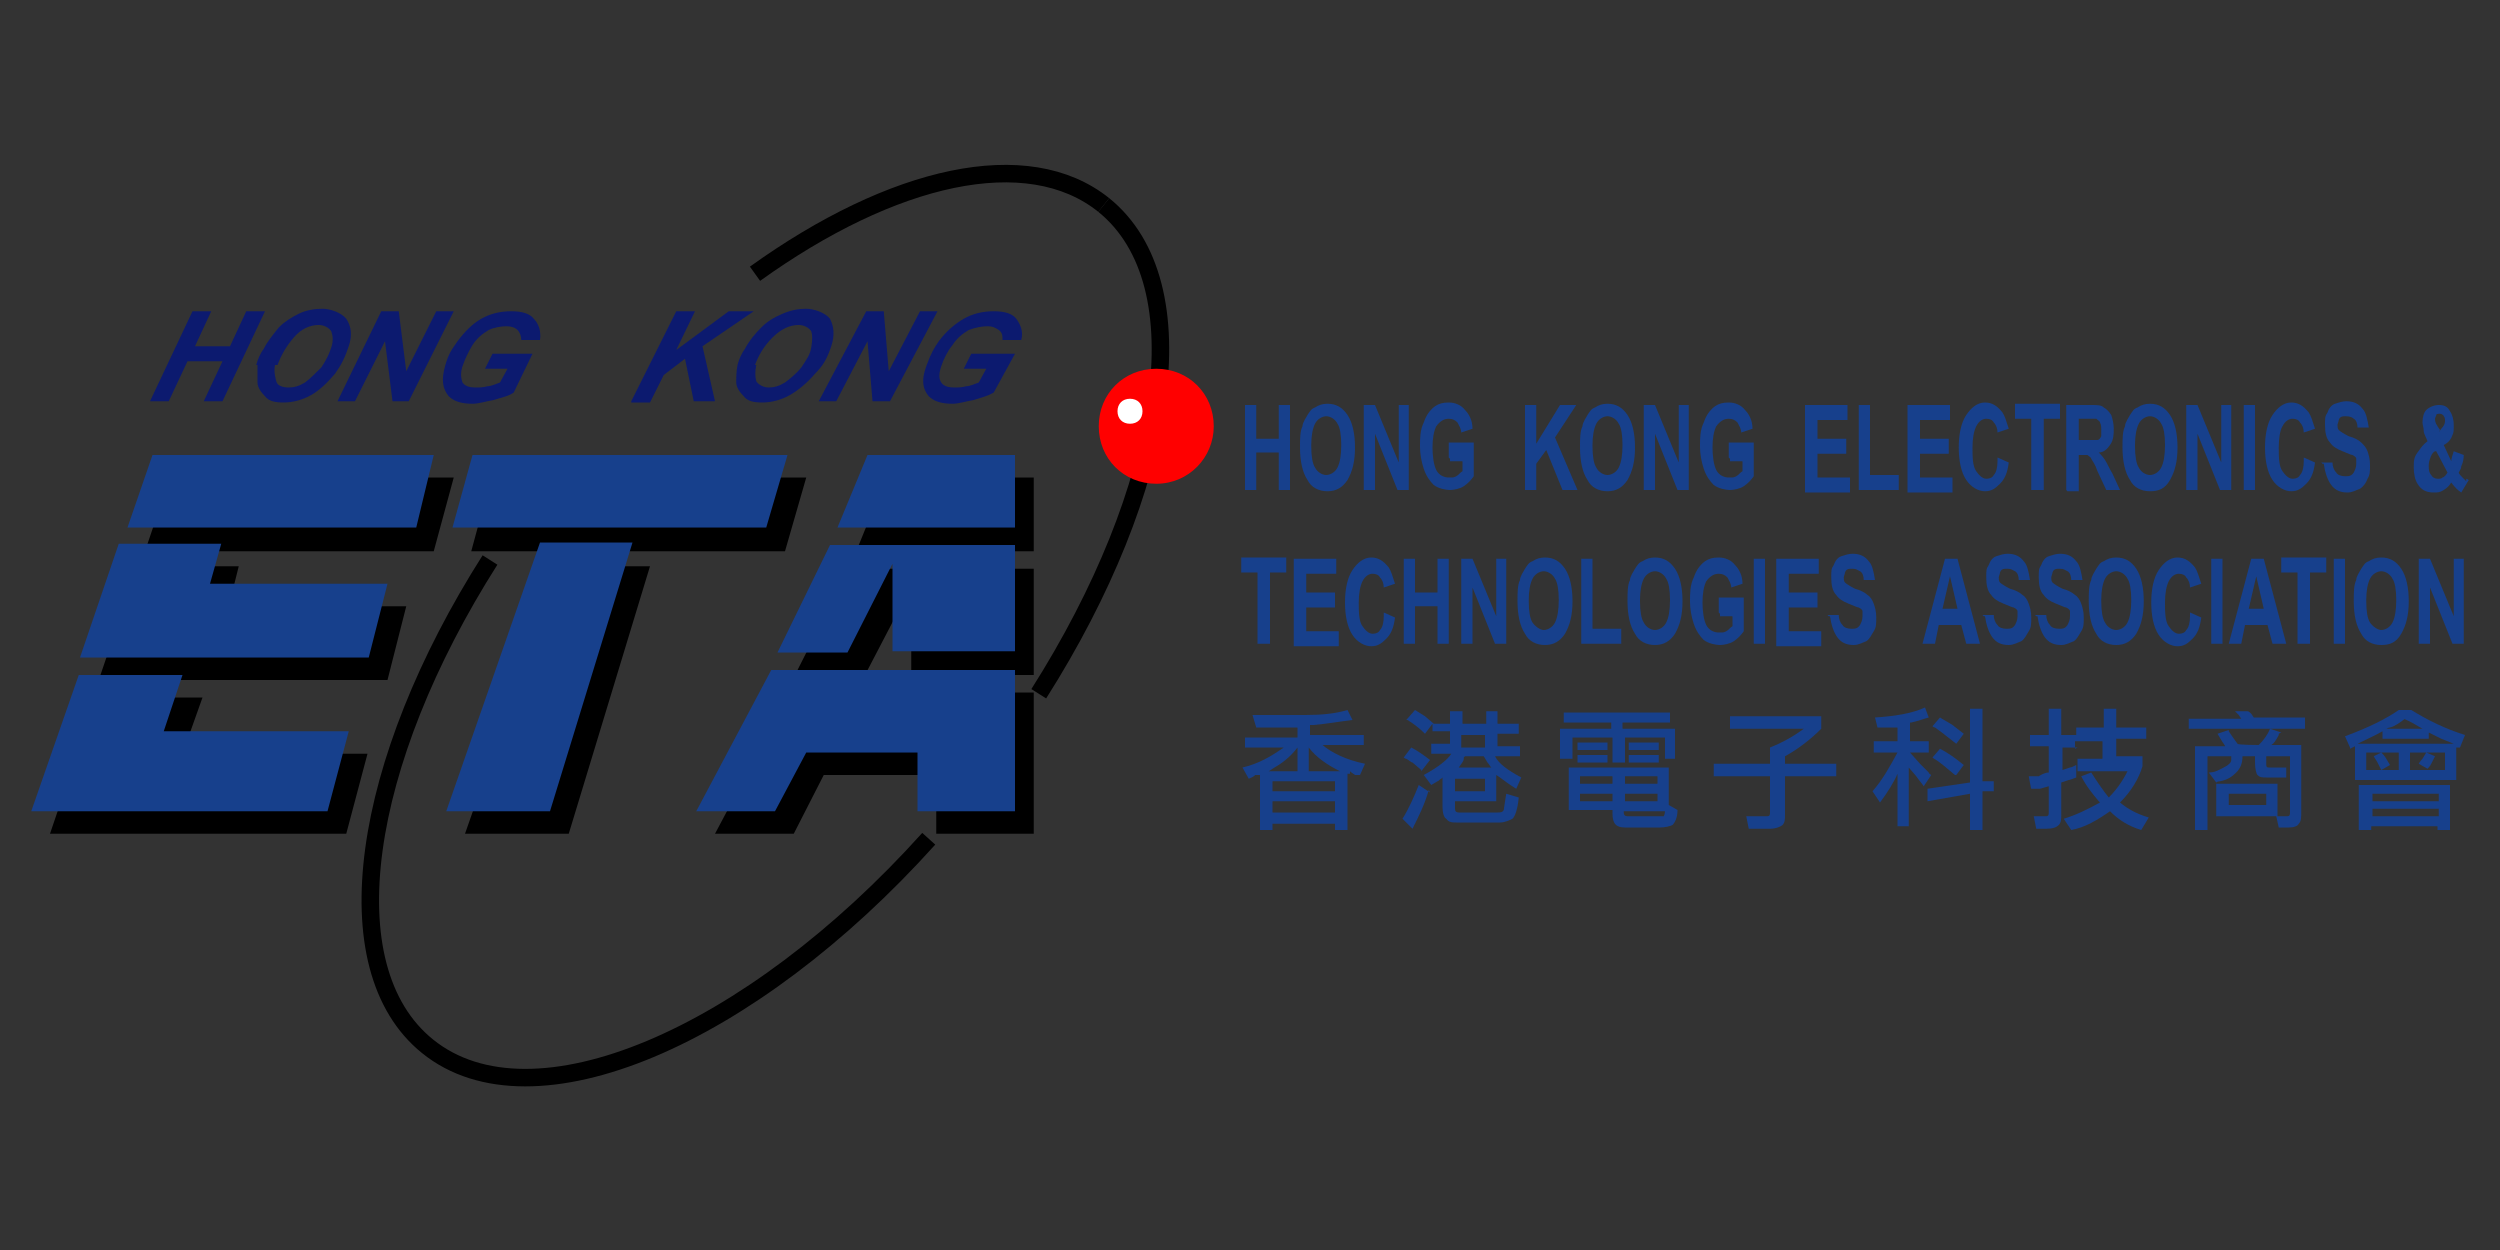 <?xml version="1.0" encoding="UTF-8"?>
<svg id="Layer_2" xmlns="http://www.w3.org/2000/svg" version="1.1" viewBox="0 0 200 100">
  <rect x="0" y="0" width="200" height="100" fill="#333333" stroke="none"/>
  <!-- Generator: Adobe Illustrator 29.3.1, SVG Export Plug-In . SVG Version: 2.1.0 Build 151)  -->
  <defs>
    <style>
      .st0 {
        fill: none;
        stroke: #000;
        stroke-width: 1.4px;
      }

      .st1 {
        fill: #fff;
      }

      .st2 {
        fill: red;
      }

      .st3 {
        fill: #0c1a6f;
      }

      .st4 {
        fill: #17408c;
      }
    </style>
  </defs>
  <g>
    <g>
      <path class="st3" d="M17.8,28.9h-2.8l-1.5,3.2h-1.5l3.4-7.2h1.5l-1.3,2.8h2.8l1.3-2.8h1.5l-3.4,7.2h-1.5s1.5-3.2,1.5-3.2Z"/>
      <path class="st3" d="M20.5,29.2c.1-.4.3-.9.6-1.3.3-.6.8-1.2,1.2-1.7.5-.5,1-.8,1.6-1.1.6-.3,1.3-.4,1.9-.4s1.5.3,1.9.8c.4.6.5,1.3.2,2.2s-.6,1.5-1.1,2.2c-.6.7-1.2,1.3-1.9,1.7-.7.4-1.5.6-2.2.6s-1.2-.1-1.5-.5c-.3-.3-.6-.7-.6-1.1s0-.9,0-1.4h0ZM22,29.2c-.1.5,0,.9.1,1.3s.6.5,1,.5.8-.1,1.3-.4c.4-.3.8-.7,1.3-1.2.4-.6.6-1,.8-1.6s.1-1,0-1.3c-.2-.3-.6-.5-1-.5-.7,0-1.4.3-2,1s-1,1.4-1.3,2.2h0Z"/>
      <path class="st3" d="M32.8,32.1h-1.4l-.6-4.8-2.4,4.8h-1.4l3.5-7.2h1.4l.6,4.8,2.4-4.8h1.4l-3.6,7.2h0Z"/>
      <path class="st3" d="M39.4,28.3h3.2l-1.5,3.1c-.4.3-1,.4-1.6.6-.6.1-1.2.3-1.7.3-.9,0-1.5-.2-1.9-.6-.5-.6-.6-1.3-.3-2.4s.6-1.4,1-2c.6-.8,1.2-1.4,1.9-1.8s1.5-.6,2.4-.6,1.5.2,1.8.6c.4.4.6,1,.5,1.7h-1.5c0-.3-.1-.6-.3-.8s-.5-.3-.9-.3-1,.1-1.4.3c-.5.3-.9.6-1.3,1.2-.3.5-.6,1.1-.8,1.7s-.1,1,0,1.3c.2.3.6.4,1,.4s.6,0,1-.1c.3,0,.7-.2,1-.3l.6-1.1h-1.8l.6-1.2h0Z"/>
      <path class="st3" d="M50.5,32.1l3.6-7.2h1.5l-1.5,3.1,4.2-3.1h2l-4.1,2.8,1,4.4h-1.7l-.7-3.4-1.7,1.3-1.1,2.2h-1.5Z"/>
      <path class="st3" d="M59,29.2c.1-.4.3-.9.6-1.3.3-.6.8-1.2,1.3-1.7.5-.5,1-.8,1.7-1.1s1.3-.4,1.9-.4,1.5.3,1.9.8c.3.6.4,1.3.1,2.2s-.6,1.5-1.3,2.2c-.6.7-1.3,1.3-2,1.7-.7.4-1.5.6-2.2.6s-1.2-.1-1.5-.5c-.3-.3-.6-.7-.6-1.1,0-.4,0-.9.1-1.4ZM60.5,29.2c-.1.5-.1.9,0,1.3.2.3.6.5,1,.5s.8-.1,1.3-.4c.4-.3.9-.7,1.3-1.2.4-.6.7-1,.8-1.6s.1-1,0-1.3c-.2-.3-.6-.5-1-.5-.7,0-1.4.3-2.1,1s-1.1,1.4-1.4,2.2h.1Z"/>
      <path class="st3" d="M71.2,32.1h-1.4l-.4-4.8-2.5,4.8h-1.4l3.8-7.2h1.4l.4,4.8,2.5-4.8h1.4l-3.8,7.2Z"/>
      <path class="st3" d="M78,28.3h3.2l-1.7,3.1c-.5.3-1,.4-1.6.6-.6.1-1.2.3-1.7.3-.9,0-1.5-.2-1.9-.6-.5-.6-.6-1.3-.2-2.4s.6-1.4,1-2c.6-.8,1.3-1.4,2-1.8s1.5-.6,2.4-.6,1.5.2,1.8.6c.3.4.6,1,.4,1.7h-1.5c0-.3,0-.6-.3-.8s-.5-.3-.9-.3-1,.1-1.5.3c-.5.3-.9.6-1.3,1.2-.4.5-.7,1.1-.9,1.7s-.2,1,0,1.3.6.4,1,.4.6,0,1-.1c.3,0,.7-.2,1-.3l.6-1.1h-1.8l.6-1.2h.1Z"/>
    </g>
    <path class="st0" d="M46.3,35.1"/>
    <path class="st0" d="M46.3,35.1"/>
    <path class="st0" d="M46.3,35.1"/>
    <path class="st0" d="M45.8,35.7"/>
    <path class="st0" d="M45.8,35.7"/>
    <path class="st0" d="M48,33.1"/>
    <path class="st0" d="M49.5,31.5"/>
    <path class="st0" d="M49.5,31.5"/>
    <path class="st0" d="M60.4,21.9"/>
    <path class="st0" d="M88.3,16.4c-6.1-4.9-16.9-2.4-27.9,5.5"/>
    <path class="st0" d="M83.1,55.5c10.4-16.4,13-32.8,5.2-39.1"/>
    <path class="st0" d="M83.1,55.5"/>
    <path class="st0" d="M77.6,63.2"/>
    <path class="st0" d="M77.6,63.2"/>
    <path class="st0" d="M39.2,44.8c-10.3,16.2-12.8,32.6-5,38.9,8.4,6.8,25.8-.7,40.1-16.6"/>
    <path class="st0" d="M39.2,44.8"/>
    <path class="st0" d="M45.8,35.7"/>
    <g>
      <path class="st2" d="M97.1,34.1c0,2.5-2,4.6-4.6,4.6s-4.6-2-4.6-4.6,2-4.6,4.6-4.6,4.6,2,4.6,4.6Z"/>
      <path class="st1" d="M91.4,32.9c0,.6-.4,1-1,1s-1-.4-1-1,.4-1,1-1,1,.4,1,1Z"/>
    </g>
  </g>
  <g>
    <g>
      <polygon points="13.6 38.2 36.3 38.2 34.7 44.1 11.6 44.1 13.6 38.2"/>
      <polygon points="7.9 54.4 11 45.3 19.1 45.3 18.3 48.5 32.5 48.5 31 54.4 7.9 54.4"/>
      <polygon points="4 66.7 7.7 55.8 16.2 55.8 14.6 60.3 29.4 60.3 27.7 66.7 4 66.7"/>
      <polygon points="39.3 38.2 64.5 38.2 62.8 44.1 37.7 44.1 39.3 38.2"/>
      <polygon points="44.7 45.3 52 45.3 45.5 66.7 37.2 66.7 44.7 45.3"/>
      <polygon points="70.9 38.2 82.7 38.2 82.7 44.1 68.5 44.1 70.9 38.2"/>
      <polygon points="82.7 45.5 67.9 45.5 67.9 45.5 63.6 54 69.2 54 72.9 46.9 72.9 54 82.7 54 82.7 45.5"/>
      <polygon points="63.2 55.4 82.7 55.4 82.7 66.7 74.9 66.7 74.9 62 65.9 62 63.5 66.7 57.2 66.7 63.2 55.4"/>
    </g>
    <g>
      <polygon class="st4" points="12.2 36.4 34.7 36.4 33.3 42.2 10.2 42.2 12.2 36.4"/>
      <polygon class="st4" points="6.4 52.6 9.5 43.5 17.7 43.5 16.8 46.7 31 46.7 29.5 52.6 6.4 52.6"/>
      <polygon class="st4" points="2.5 64.9 6.3 54 14.6 54 13.1 58.5 27.9 58.5 26.2 64.9 2.5 64.9"/>
      <polygon class="st4" points="37.8 36.4 63 36.4 61.3 42.2 36.2 42.2 37.8 36.4"/>
      <polygon class="st4" points="43.2 43.4 50.6 43.4 44 64.9 35.7 64.9 43.2 43.4"/>
      <polygon class="st4" points="69.4 36.4 81.2 36.4 81.2 42.2 67 42.2 69.4 36.4"/>
      <polygon class="st4" points="81.2 43.6 66.4 43.6 66.4 43.6 62.2 52.2 67.8 52.2 71.4 45.1 71.4 52.1 81.2 52.1 81.2 43.6"/>
      <polygon class="st4" points="61.7 53.6 81.2 53.6 81.2 64.9 73.4 64.9 73.4 60.2 64.5 60.2 62 64.9 55.7 64.9 61.7 53.6"/>
    </g>
  </g>
  <g>
    <g>
      <path class="st4" d="M99.6,39.2v-6.8h.9v2.7h1.8v-2.7h.9v6.8h-.9v-3h-1.8v3h-.9Z"/>
      <path class="st4" d="M104,35.8c0-.7,0-1.3.2-1.7,0-.3.3-.7.4-.9.2-.3.3-.5.6-.6.3-.2.6-.3,1-.3.7,0,1.2.3,1.6.9.4.6.6,1.5.6,2.6s-.2,1.9-.6,2.6c-.4.6-.9.9-1.6.9s-1.3-.3-1.6-.9c-.4-.6-.6-1.5-.6-2.6h0ZM104.9,35.7c0,.8.1,1.4.3,1.7.2.4.6.6.9.6s.7-.2.9-.6c.2-.4.3-1,.3-1.8s-.1-1.4-.3-1.7c-.2-.4-.6-.6-.9-.6s-.7.2-.9.6c-.2.4-.3,1-.3,1.7h0Z"/>
      <path class="st4" d="M109.1,39.2v-6.8h.9l1.9,4.6v-4.6h.8v6.8h-.9l-1.8-4.5v4.5h-.9Z"/>
      <path class="st4" d="M115.9,36.6v-1.2h2v2.7c-.2.3-.5.6-.8.8s-.8.3-1.1.3-.9-.1-1.3-.4c-.3-.3-.6-.7-.8-1.3-.2-.6-.3-1.2-.3-1.8s0-1.3.3-1.9c.2-.6.5-1,.9-1.3.3-.2.6-.3,1.1-.3s1,.2,1.3.6c.3.3.6.8.6,1.5l-.9.3c0-.3-.2-.6-.3-.8-.2-.2-.4-.3-.7-.3-.4,0-.7.2-1,.6-.2.4-.3,1-.3,1.7s.1,1.4.3,1.8.6.6,1,.6.4,0,.6-.1c.2-.1.3-.3.5-.4v-.8h-1v-.2Z"/>
      <path class="st4" d="M122,39.2v-6.8h.9v3.1l1.9-3.1h1.3l-1.7,2.6,1.8,4.2h-1.2l-1.3-3.2-.8,1.1v2.1h-.9Z"/>
      <path class="st4" d="M126.4,35.8c0-.7,0-1.3.2-1.7,0-.3.3-.7.4-.9.2-.3.3-.5.6-.6.3-.2.6-.3,1-.3.7,0,1.2.3,1.6.9.4.6.6,1.5.6,2.6s-.2,1.9-.6,2.6c-.4.6-.9.9-1.6.9s-1.3-.3-1.6-.9c-.4-.6-.6-1.5-.6-2.6h0ZM127.4,35.7c0,.8.1,1.4.3,1.7.2.4.6.6.9.6s.7-.2.9-.6c.2-.4.3-1,.3-1.8s-.1-1.4-.3-1.7c-.2-.4-.6-.6-.9-.6s-.7.2-.9.6c-.2.4-.3,1-.3,1.7h0Z"/>
      <path class="st4" d="M131.5,39.2v-6.8h.9l1.9,4.6v-4.6h.8v6.8h-.9l-1.8-4.5v4.5h-.9Z"/>
      <path class="st4" d="M138.3,36.6v-1.2h2v2.7c-.2.3-.5.6-.8.8s-.8.3-1.1.3-.9-.1-1.3-.4c-.3-.3-.6-.7-.8-1.3-.2-.6-.3-1.2-.3-1.8s0-1.3.3-1.9c.2-.6.5-1,.9-1.3.3-.2.6-.3,1.1-.3s1,.2,1.3.6c.3.3.6.8.6,1.5l-.9.3c0-.3-.2-.6-.3-.8-.2-.2-.4-.3-.7-.3-.4,0-.7.2-1,.6-.2.4-.3,1-.3,1.7s.1,1.4.3,1.8.6.6,1,.6.4,0,.6-.1c.2-.1.3-.3.5-.4v-.8h-1v-.2Z"/>
      <path class="st4" d="M144.4,39.2v-6.8h3.4v1.2h-2.4v1.5h2.3v1.2h-2.3v1.9h2.6v1.2h-3.6Z"/>
      <path class="st4" d="M148.7,39.2v-6.8h.9v5.6h2.3v1.2s-3.2,0-3.2,0Z"/>
      <path class="st4" d="M152.6,39.2v-6.8h3.4v1.2h-2.4v1.5h2.3v1.2h-2.3v1.9h2.6v1.2h-3.6Z"/>
      <path class="st4" d="M159.8,36.6l.9.4c-.1.8-.3,1.3-.7,1.7s-.7.6-1.2.6-1.1-.3-1.5-.9c-.4-.6-.6-1.5-.6-2.6s.2-2,.6-2.6c.4-.6.9-1,1.5-1s1,.3,1.4.8c.2.3.3.7.5,1.3l-.9.3c0-.3-.1-.6-.3-.8-.1-.2-.3-.3-.6-.3s-.6.2-.8.6-.3,1-.3,1.7,0,1.5.3,1.9c.2.3.5.6.8.6s.5-.1.6-.3c.2-.2.3-.6.3-1.1h0Z"/>
      <path class="st4" d="M162.5,39.2v-5.7h-1.3v-1.2h3.6v1.2h-1.3v5.7h-1Z"/>
      <path class="st4" d="M165.3,39.2v-6.8h2c.5,0,.8,0,1,.2.2.1.4.3.6.6.1.3.2.7.2,1.1s0,.9-.3,1.3c-.2.3-.5.6-.9.6.2.2.3.3.5.6s.3.6.6,1.1l.6,1.3h-1.1l-.7-1.5c-.2-.6-.4-.8-.5-1,0-.1-.2-.2-.3-.3,0,0-.3,0-.5,0h-.2v2.9h-.9ZM166.3,35.2h.7c.4,0,.7,0,.8,0,.1,0,.2-.1.3-.3,0-.1,0-.3,0-.5s0-.4-.1-.6c0-.1-.2-.2-.3-.3h-1.4v1.7h0Z"/>
      <path class="st4" d="M169.8,35.8c0-.7,0-1.3.2-1.7,0-.3.3-.7.4-.9.2-.3.3-.5.6-.6.3-.2.6-.3,1-.3.7,0,1.2.3,1.6.9.4.6.6,1.5.6,2.6s-.2,1.9-.6,2.6-.9.9-1.6.9-1.3-.3-1.6-.9c-.4-.6-.6-1.5-.6-2.6h0ZM170.8,35.7c0,.8.1,1.4.3,1.7.2.4.6.6.9.6s.7-.2.9-.6c.2-.4.3-1,.3-1.8s-.1-1.4-.3-1.7c-.2-.4-.6-.6-.9-.6s-.7.2-.9.6c-.2.4-.3,1-.3,1.7h0Z"/>
      <path class="st4" d="M174.9,39.2v-6.8h.9l1.9,4.6v-4.6h.8v6.8h-.9l-1.8-4.5v4.5h-.9Z"/>
      <path class="st4" d="M179.5,39.2v-6.8h.9v6.8h-.9Z"/>
      <path class="st4" d="M184.3,36.6l.9.4c-.1.8-.3,1.3-.7,1.7s-.7.6-1.2.6-1.1-.3-1.5-.9c-.4-.6-.6-1.5-.6-2.6s.2-2,.6-2.6c.4-.6.9-1,1.5-1s1,.3,1.4.8c.2.3.3.7.5,1.3l-.9.3c0-.3-.1-.6-.3-.8-.1-.2-.3-.3-.6-.3s-.6.2-.8.6c-.2.3-.3,1-.3,1.7s0,1.5.3,1.9c.2.3.5.6.8.6s.5-.1.6-.3c.2-.2.3-.6.3-1.1h0Z"/>
      <path class="st4" d="M185.7,37h.9c0,.3.1.6.3.8.1.2.4.3.7.3s.5,0,.7-.3c.1-.2.2-.4.2-.7s0-.3,0-.4c0-.1-.1-.2-.3-.3-.1,0-.3-.1-.8-.3-.5-.2-.8-.4-1-.7-.3-.3-.4-.8-.4-1.4s0-.7.2-1c.1-.3.3-.6.6-.7.3-.1.6-.2.9-.2.6,0,1,.2,1.3.6.3.3.4.9.5,1.5h-.9c0-.3-.1-.6-.3-.7-.1-.1-.3-.2-.6-.2s-.5,0-.6.3c0,.1-.1.3-.1.4s0,.3.1.4c.1.1.4.3.8.5.4.1.8.3,1,.5s.4.4.5.7c.1.3.2.6.2,1.1s0,.8-.2,1.1c-.1.3-.3.6-.6.8-.3.1-.6.3-1,.3-.6,0-1-.2-1.3-.6-.3-.4-.5-1-.6-1.7h-.1Z"/>
      <path class="st4" d="M197.5,38.4l-.6,1c-.3-.2-.5-.4-.8-.8-.2.3-.3.4-.6.6s-.5.2-.8.2c-.6,0-1-.2-1.3-.7-.2-.3-.3-.8-.3-1.3s0-.8.3-1.2.4-.6.8-.9c-.1-.3-.3-.6-.3-.8,0-.3-.1-.5-.1-.7,0-.4.1-.8.3-1s.6-.4,1-.4.7.1.9.5c.2.3.3.7.3,1.1s0,.6-.1.8c-.1.3-.3.6-.7.8l.6,1.3c0-.2.1-.5.2-.8l.8.3c0,.4-.1.7-.2.9,0,.2-.1.3-.2.5,0,.1.2.3.3.4.1.1.3.3.3.3v-.2ZM194.8,36.1c-.2.1-.3.3-.4.6s-.1.4-.1.6,0,.5.2.7c.1.2.3.3.5.3s.3,0,.4-.1c.1,0,.3-.2.4-.4l-.9-1.7h0ZM195.1,34.6l.2-.3c.2-.2.3-.4.3-.6s0-.3-.1-.4c0-.1-.2-.2-.3-.2s-.3,0-.3.1-.1.2-.1.3,0,.3.2.6l.2.3h0Z"/>
      <path class="st4" d="M100.6,51.5v-5.7h-1.3v-1.2h3.6v1.2h-1.3v5.7h-1Z"/>
      <path class="st4" d="M103.5,51.5v-6.8h3.4v1.2h-2.4v1.5h2.3v1.2h-2.3v1.9h2.6v1.2h-3.6Z"/>
      <path class="st4" d="M110.7,49l.9.4c-.1.8-.3,1.3-.7,1.7s-.7.6-1.2.6-1.1-.3-1.5-.9c-.4-.6-.6-1.5-.6-2.6s.2-2,.6-2.6c.4-.6.9-1,1.5-1s1,.3,1.4.8c.2.3.3.7.5,1.3l-.9.3c0-.3-.1-.6-.3-.8-.1-.2-.3-.3-.6-.3s-.6.2-.8.6-.3,1-.3,1.7,0,1.5.3,1.9c.2.3.5.6.8.6s.5-.1.6-.3c.2-.2.3-.6.3-1.1h0Z"/>
      <path class="st4" d="M112.3,51.5v-6.8h.9v2.7h1.8v-2.7h.9v6.8h-.9v-3h-1.8v3h-.9Z"/>
      <path class="st4" d="M116.9,51.5v-6.8h.9l1.9,4.6v-4.6h.8v6.8h-.9l-1.8-4.5v4.5h-.9Z"/>
      <path class="st4" d="M121.4,48.1c0-.7,0-1.3.2-1.7,0-.3.3-.7.4-.9.2-.3.3-.5.6-.6.3-.2.6-.3,1-.3.7,0,1.2.3,1.6.9.4.6.6,1.5.6,2.6s-.2,1.9-.6,2.6c-.4.6-.9.9-1.6.9s-1.3-.3-1.6-.9c-.4-.6-.6-1.5-.6-2.6h0ZM122.3,48.1c0,.8.1,1.4.3,1.7s.6.6.9.6.7-.2.9-.6c.2-.4.3-1,.3-1.8s-.1-1.4-.3-1.7c-.2-.4-.6-.6-.9-.6s-.7.2-.9.6c-.2.4-.3,1-.3,1.7h0Z"/>
      <path class="st4" d="M126.5,51.5v-6.8h.9v5.6h2.3v1.2s-3.2,0-3.2,0Z"/>
      <path class="st4" d="M130.2,48.1c0-.7,0-1.3.2-1.7,0-.3.3-.7.4-.9.2-.3.3-.5.6-.6.3-.2.6-.3,1-.3.7,0,1.2.3,1.6.9.4.6.6,1.5.6,2.6s-.2,1.9-.6,2.6c-.4.6-.9.9-1.6.9s-1.3-.3-1.6-.9c-.4-.6-.6-1.5-.6-2.6h0ZM131.2,48.1c0,.8.1,1.4.3,1.7.2.4.6.6.9.6s.7-.2.9-.6c.2-.4.3-1,.3-1.8s-.1-1.4-.3-1.7c-.2-.4-.6-.6-.9-.6s-.7.2-.9.6-.3,1-.3,1.7h0Z"/>
      <path class="st4" d="M137.5,49v-1.2h2v2.7c-.2.3-.5.6-.8.8s-.8.3-1.1.3-.9-.1-1.3-.4c-.3-.3-.6-.7-.8-1.3-.2-.6-.3-1.2-.3-1.8s0-1.3.3-1.9c.2-.6.5-1,.9-1.3.3-.2.6-.3,1.1-.3s1,.2,1.3.6c.3.3.6.8.6,1.5l-.9.3c0-.3-.2-.6-.3-.8-.2-.2-.4-.3-.7-.3-.4,0-.7.2-1,.6-.2.4-.3,1-.3,1.7s.1,1.4.3,1.8.6.6,1,.6.4,0,.6-.1c.2-.1.3-.3.5-.4v-.8h-1v-.2Z"/>
      <path class="st4" d="M140.3,51.5v-6.8h.9v6.8h-.9Z"/>
      <path class="st4" d="M142.1,51.5v-6.8h3.4v1.2h-2.4v1.5h2.3v1.2h-2.3v1.9h2.6v1.2h-3.6Z"/>
      <path class="st4" d="M146.2,49.2h.9c0,.3.1.6.3.8.1.2.4.3.7.3s.5,0,.7-.3c.1-.2.2-.4.2-.7s0-.3,0-.4c0-.1-.1-.2-.3-.3-.1,0-.3-.1-.8-.3-.5-.2-.8-.4-1-.7-.3-.3-.4-.8-.4-1.4s0-.7.2-1c.1-.3.3-.6.6-.7.3-.1.6-.2.9-.2.6,0,1,.2,1.3.6.3.3.4.9.5,1.5h-.9c0-.3-.1-.6-.3-.7s-.3-.2-.6-.2-.5,0-.6.3c0,.1-.1.3-.1.4s0,.3.1.4c.1.1.4.3.8.5.4.1.8.3,1,.5.2.1.4.4.5.7.1.3.2.6.2,1.1s0,.8-.2,1.1-.3.6-.6.8c-.3.1-.6.3-1,.3-.6,0-1-.2-1.3-.6-.3-.4-.5-1-.6-1.7h-.1Z"/>
      <path class="st4" d="M158.3,51.5h-1l-.4-1.5h-1.8l-.3,1.5h-1l1.8-6.8h1l1.8,6.8h0ZM156.6,48.7l-.6-2.6-.6,2.6h1.3,0Z"/>
      <path class="st4" d="M158.6,49.2h.9c0,.3.1.6.3.8.1.2.4.3.7.3s.5,0,.7-.3c.1-.2.2-.4.2-.7s0-.3,0-.4c0-.1-.1-.2-.3-.3-.1,0-.3-.1-.8-.3-.5-.2-.8-.4-1-.7-.3-.3-.4-.8-.4-1.4s0-.7.2-1c.1-.3.3-.6.6-.7.3-.1.6-.2.9-.2.6,0,1,.2,1.3.6.3.3.4.9.5,1.5h-.9c0-.3-.1-.6-.3-.7s-.3-.2-.6-.2-.5,0-.6.3c0,.1-.1.3-.1.4s0,.3.1.4c.1.1.4.3.8.5.4.1.8.3,1,.5.2.1.4.4.5.7.1.3.2.6.2,1.1s0,.8-.2,1.1-.3.6-.6.8c-.3.1-.6.3-1,.3-.6,0-1-.2-1.3-.6-.3-.4-.5-1-.6-1.7h-.1Z"/>
      <path class="st4" d="M162.8,49.2h.9c0,.3.1.6.3.8.1.2.4.3.7.3s.5,0,.7-.3c.1-.2.2-.4.2-.7s0-.3,0-.4c0-.1-.1-.2-.3-.3-.1,0-.3-.1-.8-.3-.5-.2-.8-.4-1-.7-.3-.3-.4-.8-.4-1.4s0-.7.2-1c.1-.3.3-.6.6-.7.3-.1.6-.2.9-.2.6,0,1,.2,1.3.6.3.3.4.9.5,1.5h-.9c0-.3-.1-.6-.3-.7s-.3-.2-.6-.2-.5,0-.6.3c0,.1-.1.3-.1.4s0,.3.1.4c.1.1.4.3.8.5.4.1.8.3,1,.5.2.1.4.4.5.7.1.3.2.6.2,1.1s0,.8-.2,1.1-.3.6-.6.8c-.3.1-.6.3-1,.3-.6,0-1-.2-1.3-.6-.3-.4-.5-1-.6-1.7h-.1Z"/>
      <path class="st4" d="M167.1,48.1c0-.7,0-1.3.2-1.7,0-.3.3-.7.4-.9.2-.3.3-.5.6-.6.3-.2.6-.3,1-.3.7,0,1.2.3,1.6.9.4.6.6,1.5.6,2.6s-.2,1.9-.6,2.6c-.4.6-.9.9-1.6.9s-1.3-.3-1.6-.9c-.4-.6-.6-1.5-.6-2.6h0ZM168.1,48.1c0,.8.1,1.4.3,1.7.2.4.6.6.9.6s.7-.2.9-.6c.2-.4.3-1,.3-1.8s-.1-1.4-.3-1.7c-.2-.4-.6-.6-.9-.6s-.7.2-.9.6c-.2.4-.3,1-.3,1.7h0Z"/>
      <path class="st4" d="M175.2,49l.9.4c-.1.8-.3,1.3-.7,1.7s-.7.6-1.2.6-1.1-.3-1.5-.9c-.4-.6-.6-1.5-.6-2.6s.2-2,.6-2.6c.4-.6.9-1,1.5-1s1,.3,1.4.8c.2.3.3.7.5,1.3l-.9.3c0-.3-.1-.6-.3-.8-.1-.2-.3-.3-.6-.3s-.6.2-.8.6-.3,1-.3,1.7,0,1.5.3,1.9c.2.3.5.6.8.6s.5-.1.6-.3c.2-.2.3-.6.3-1.1h0Z"/>
      <path class="st4" d="M176.9,51.5v-6.8h.9v6.8h-.9Z"/>
      <path class="st4" d="M182.8,51.5h-1l-.4-1.5h-1.8l-.3,1.5h-1l1.8-6.8h1l1.8,6.8h0ZM181.1,48.7l-.6-2.6-.6,2.6h1.3Z"/>
      <path class="st4" d="M183.8,51.5v-5.7h-1.3v-1.2h3.6v1.2h-1.3v5.7h-1Z"/>
      <path class="st4" d="M186.7,51.5v-6.8h.9v6.8h-.9Z"/>
      <path class="st4" d="M188.3,48.1c0-.7,0-1.3.2-1.7,0-.3.3-.7.4-.9.2-.3.3-.5.6-.6.3-.2.6-.3,1-.3.7,0,1.2.3,1.6.9.4.6.6,1.5.6,2.6s-.2,1.9-.6,2.6-.9.9-1.6.9-1.3-.3-1.6-.9c-.4-.6-.6-1.5-.6-2.6h0ZM189.3,48.1c0,.8.1,1.4.3,1.7s.6.6.9.6.7-.2.9-.6c.2-.4.3-1,.3-1.8s-.1-1.4-.3-1.7c-.2-.4-.6-.6-.9-.6s-.7.2-.9.6c-.2.4-.3,1-.3,1.7h0Z"/>
      <path class="st4" d="M193.5,51.5v-6.8h.9l1.9,4.6v-4.6h.8v6.8h-.9l-1.8-4.5v4.5h-.9Z"/>
    </g>
    <g>
      <path class="st4" d="M107.8,61.9v4.5h-1v-.5h-5v.5h-1v-4.4h-.4c0,.1-.5.3-.5.3l-.5-.9c1.3-.3,2.3-.9,3.3-1.6h-3.1v-.8h4.2v-.8h-3.3l-.3-1h4.2c1.3,0,2.4-.1,3.4-.4l.4.8c-.9.1-2,.3-3.1.4h-.3v.8h4.3v.8h-3.3c.7.6,1.9,1.2,3.4,1.5l-.4.9h-.4c-.3-.2-.4-.3-.4-.3v.2ZM101.5,61.7h2.3v-1.9c-.6.8-1.3,1.3-2,1.7,0,0-.3.2-.3.2ZM106.8,62.5h-5v.8h5v-.8ZM101.8,65h5v-.9h-5v.9ZM104.7,59.8v1.9h2.5c-1-.5-1.9-1.1-2.5-1.9Z"/>
      <path class="st4" d="M114.3,63.2c-.3,1.1-.8,2.1-1.3,3.1l-.8-.8c.5-.8.9-1.7,1.3-2.7l.9.6h0ZM113.7,61.6l-.7-.6c-.1,0-.3-.2-.5-.3,0,0-.1,0-.2-.1l.6-.8c.4.2,1,.6,1.5,1l-.7.9h0ZM114.6,57.9h1.4v-1h1v1h1.9v-1h.9v1h1.7v.8h-1.7v1h1.8v.8h-2c.3.6,1,1.1,2.1,1.7l-.4.9c-.5-.3-.9-.6-1.3-.9l-.3-.2v2.1h-3.3v.6c0,.2.1.3.3.3h3.1c.2,0,.4,0,.5-.2,0-.1.1-.6.2-1.3l1,.3c-.1,1-.3,1.5-.5,1.7-.2.1-.6.3-1,.3h-3.5c-.3,0-.6,0-.8-.3-.2-.1-.3-.5-.3-1v-2.3s0,0-.1.1c-.1,0-.2.2-.3.2l-.5.3-.6-.8c1.1-.6,1.9-1.2,2.2-1.7h-1.6v-.8h1.5v-1h-1.4v-.6l-.6.8c-.4-.4-.9-.8-1.4-1.1,0,0,0,0-.1,0l.7-.8.8.5.7.6h0c0-.1,0,0,0,0ZM116.4,62.3v1h2.4v-1h-2.4ZM117.1,60.6s0,.1,0,.1c0,.2-.2.4-.4.7h0c0,0,2.6,0,2.6,0-.1-.1-.2-.3-.3-.4l-.3-.5h-1.5ZM116.9,58.8v1h1.9v-1h-1.9Z"/>
      <path class="st4" d="M133.2,60.7v-1.7h-3.2v2h-1v-2h-3.2v1.7h-1v-2.4h4.1v-.5h-3.8v-.8h8.5v.8h-3.8v.5h4.2v2.4h-1,.1ZM125.5,64.8v-3.4h8v3l.7.4c0,.6-.2,1-.4,1.2-.2.1-.6.2-1,.2h-2.8c-.7,0-1-.3-1-1.1v-.3h-3.5ZM126.2,59.4h2.4v.6h-2.4v-.6ZM128.6,61h-2.4v-.6h2.4v.6ZM126.4,62.1v.6h2.6v-.6h-2.6ZM126.4,64.1h2.6v-.6h-2.6v.6ZM132.6,62.1h-2.6v.6h2.6v-.6ZM132.6,64.1v-.6h-2.6v.6h2.6ZM129.9,64.8v.2c0,.2.1.3.3.3h2.6c.1,0,.3,0,.3,0,0,0,.1-.2.1-.4h0c0,0-3.4,0-3.4,0ZM132.7,60h-2.4v-.6h2.4v.6ZM132.7,61h-2.4v-.6h2.4v.6Z"/>
      <path class="st4" d="M142.8,61.1h4.1v1h-4.1v3.1c0,.3,0,.6-.2.8-.1.1-.5.3-1,.3h-1.7l-.2-1h1.6c.2,0,.3,0,.3-.3v-2.9h-4.5v-1h4.5v-1.3c1-.4,1.9-.9,2.7-1.5h-5.9v-1h7.3v1c-.8.8-1.8,1.6-2.9,2.2v.7h0Z"/>
      <path class="st4" d="M151.8,58.2h-.1c-.3,0-.6,0-.7,0h-.8l-.2-.8c1.5-.1,2.9-.3,4-.8l.3.8c-.4.1-.9.3-1.4.4h-.1v1.5h1.5v.9h-1.5c0,0,.8.9.8.9.1.1.4.4.7.7,0,0,0,.1.2.2l-.6.9c-.2-.3-.4-.5-.6-.8l-.6-.7v4.7h-.9v-4.2c-.3.7-.8,1.5-1.4,2.3l-.6-.9c.8-.9,1.4-2,2-3.1h-1.9v-.9h1.9v-1.3h0ZM154.2,64.1v-1l3.4-.5v-5.9h1v5.8h.9c0-.1,0,.8,0,.8h-.9v3.1h-1v-2.9l-3.4.6h0ZM156.4,62c-.7-.6-1.2-1-1.5-1.2,0,0-.2-.1-.3-.2l.6-.7c.6.3,1.3.8,1.9,1.3l-.6.8h0ZM156.5,59.5l-.9-.7c-.1-.1-.4-.3-.8-.6,0,0-.1,0-.2-.1l.6-.7c.3.2.7.4,1,.6l.9.7-.6.8h0Z"/>
      <path class="st4" d="M166.2,59.8h-1.2v1.8l.6-.2c.1,0,.3-.1.5-.2h0v1c-.3.1-.5.2-.6.2l-.6.2v2.6c0,.3,0,.6-.2.8s-.5.3-1,.3h-.8l-.2-1h.9c.2,0,.3,0,.3-.3v-2.1l-.7.2h-.7c0,.1-.2-1-.2-1h.8c.3-.2.6-.3.8-.3v-2.1h-1.5v-.9h1.5v-2.1h1v2.1h1.2v-.6h2.2v-1.5h1v1.5h2.4v.9h-2.4v1.4h2.1v.8c-.3,1-.9,2-1.8,2.9.6.5,1.3.9,2.3,1.2l-.6,1c-1-.3-1.8-.8-2.5-1.5-1,.7-2,1.3-3.1,1.5l-.6-.9c1-.3,2-.8,2.9-1.3,0,0-.1-.1-.1-.1-.5-.6-1-1.2-1.4-2l.8-.3c.5.8,1,1.5,1.4,2,.6-.6,1.1-1.3,1.5-2.1h-4v-1h2v-1.4h-2.2v.6h0Z"/>
      <path class="st4" d="M184.4,57.5v.8h-9.3v-.8h4.2l-.2-.3-.3-.3h1c.1,0,.2.1.3.2l.2.3h4.1ZM182.3,58.7s0,.1,0,.1c-.2.4-.4.7-.6.8h2.4v5.3c0,.5,0,.8-.2,1-.1.2-.4.3-.8.3h-.8l-.2-.9h.8c.2,0,.3,0,.3-.3v-4.5h-1.9v.6c0,.2,0,.3.2.3h1.4v.8h-1.6c-.3,0-.5,0-.7-.2-.1-.1-.2-.5-.2-1v-.5h-1c0,.6-.2,1-.5,1.3-.3.3-.7.6-1.3.7,0,0-.2,0-.3.1l-.6-.8c.5,0,.8-.2,1.2-.4s.6-.4.6-.6v-.3h-1.9v5.9h-1v-6.7h2.4c0-.1-.2-.3-.3-.5l-.3-.5.9-.3s0,0,0,.1c.2.3.4.6.7,1h0c0,.1,1.7.1,1.7.1.4-.4.7-.8.9-1.3l.9.3h0ZM182.2,65.3h-4.9v-2.6h4.9v2.6ZM181.3,63.5h-3v.9h3v-.9Z"/>
      <path class="st4" d="M188,59.8l-.4-.9c1.9-.7,3.3-1.4,4.3-2.1h1c1.3.8,2.7,1.5,4.3,2l-.4,1h-.3c0-.1,0,2.6,0,2.6h-8.1v-2.7l-.4.2h0ZM188.6,59.5h7.7l-1-.4-1-.5v.5h-3.7v-.6c-.5.3-1.2.6-2,1h0ZM188.8,62.8h7.2v3.6h-1v-.3h-5.3v.3h-1v-3.6ZM191.9,60.2h-2.6v1.4h2.6v-1.4ZM189.8,64.1h5.3v-.6h-5.3v.6ZM189.8,65.3h5.3v-.6h-5.3v.6ZM190.5,61.6l-.3-.6c-.1-.2-.2-.3-.3-.5l.6-.3c.1.1.3.3.4.5l.3.5s-.7.4-.7.4ZM192.4,57.5c-.4.3-.8.6-1.2.7,0,0-.1,0-.3.1h2.9c-.5-.3-1-.6-1.5-.8ZM195.6,60.2h-2.8v1.4h2.8v-1.4ZM193.5,61.1s.1-.2.3-.4l.3-.5.7.3-.3.6c-.1.2-.2.3-.3.4l-.7-.4h0Z"/>
    </g>
  </g>
</svg>